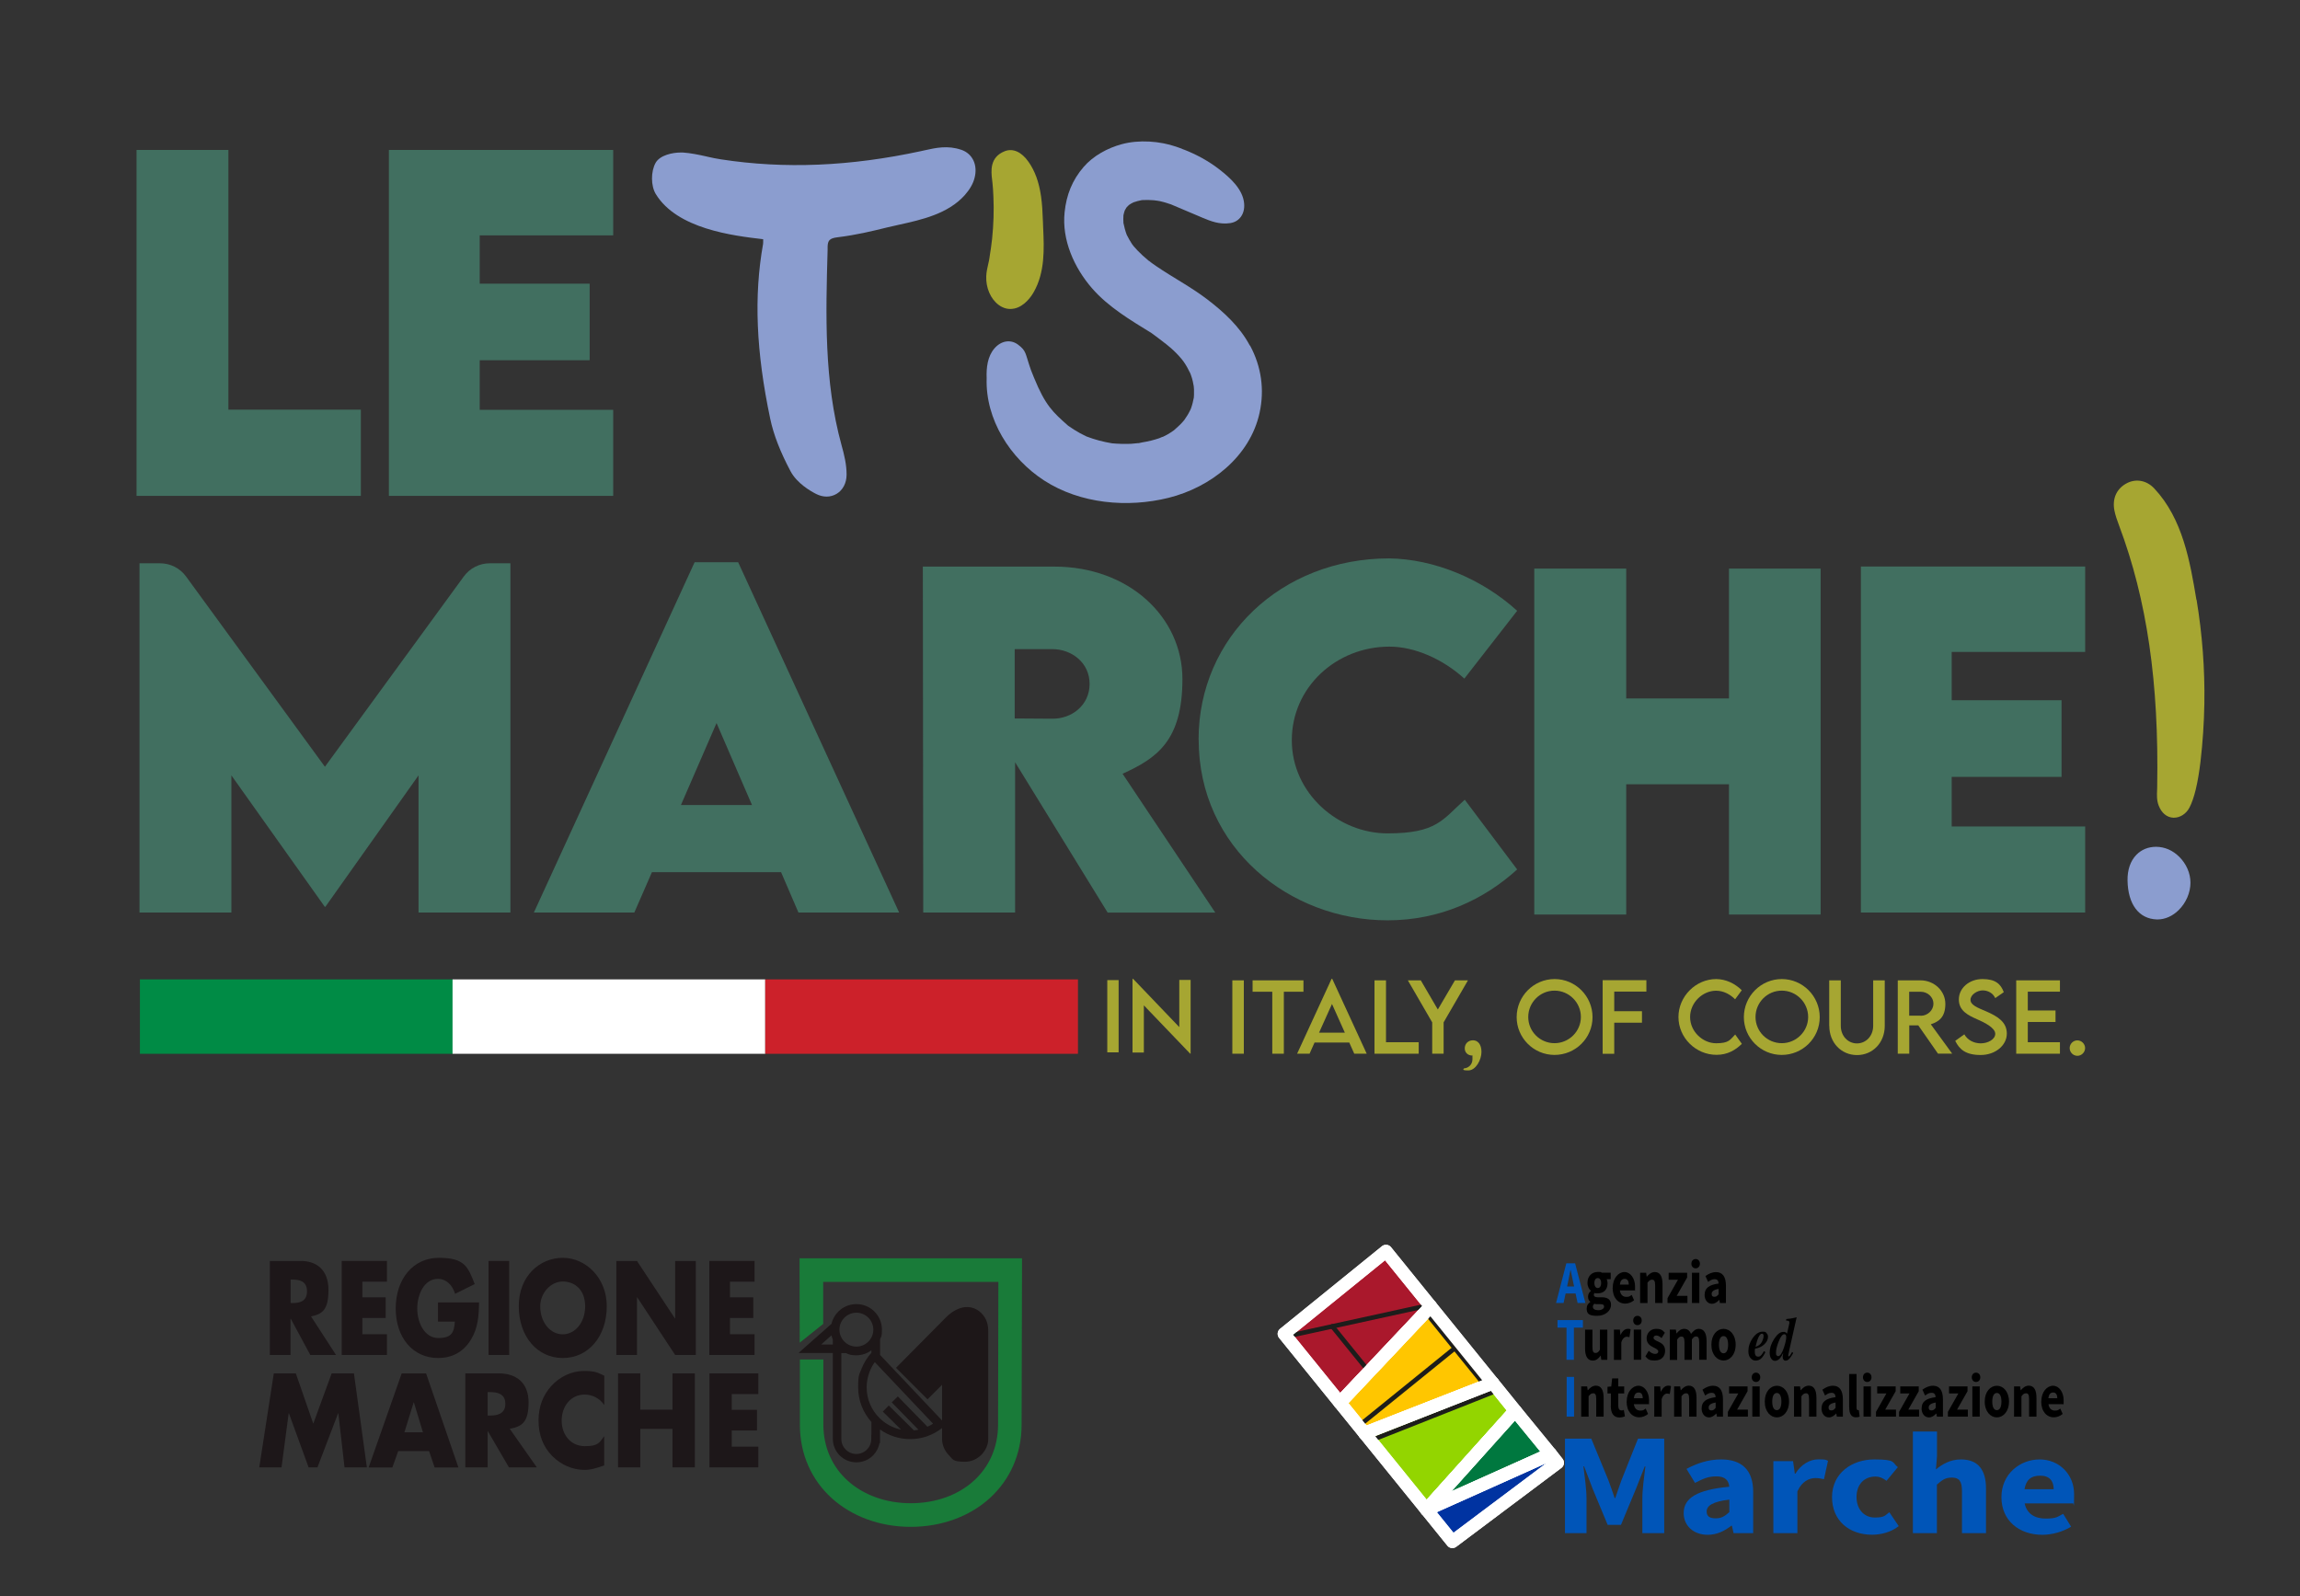 <?xml version="1.0" encoding="UTF-8"?>
<svg id="Livello_1" data-name="Livello 1" xmlns="http://www.w3.org/2000/svg" xmlns:xlink="http://www.w3.org/1999/xlink" version="1.1" viewBox="0 0 2861.9 1986.6">
  <rect x="0" y="0" width="2861.9" height="1986.6" fill="#333333" stroke="none"/>
  <defs>
    <style>
      .cls-1 {
        fill: #197b39;
      }

      .cls-1, .cls-2, .cls-3, .cls-4, .cls-5, .cls-6, .cls-7, .cls-8, .cls-9, .cls-10, .cls-11, .cls-12, .cls-13, .cls-14, .cls-15, .cls-16, .cls-17 {
        stroke-width: 0px;
      }

      .cls-2 {
        fill: #008b45;
      }

      .cls-18 {
        clip-path: url(#clippath);
      }

      .cls-3, .cls-19, .cls-20 {
        fill: none;
      }

      .cls-4 {
        fill: #00783f;
      }

      .cls-5 {
        fill: #ffc600;
      }

      .cls-6 {
        fill: #0033a1;
      }

      .cls-19 {
        stroke: #fff;
        stroke-width: 16px;
      }

      .cls-19, .cls-20 {
        stroke-linecap: round;
        stroke-linejoin: round;
      }

      .cls-7 {
        fill: #416f60;
      }

      .cls-21 {
        clip-path: url(#clippath-1);
      }

      .cls-22 {
        clip-path: url(#clippath-2);
      }

      .cls-8 {
        fill: #8b9dcf;
      }

      .cls-9 {
        fill: #1d1719;
      }

      .cls-10 {
        fill: #000;
      }

      .cls-11 {
        fill: #aa182c;
      }

      .cls-12 {
        fill: #93d500;
      }

      .cls-13 {
        fill: #0055b8;
      }

      .cls-20 {
        stroke: #1d1d1b;
        stroke-width: 5.7px;
      }

      .cls-14 {
        fill: #cc212a;
      }

      .cls-15 {
        fill: #a6a632;
      }

      .cls-16 {
        fill: #fff;
      }

      .cls-17 {
        fill: #1d1718;
      }
    </style>
    <clipPath id="clippath">
      <rect class="cls-3" x="297.5" y="1478.8" width="1015.7" height="507.8"/>
    </clipPath>
    <clipPath id="clippath-1">
      <rect class="cls-3" x="1417.9" y="790.1" width="1285.8" height="1196.5"/>
    </clipPath>
    <clipPath id="clippath-2">
      <rect class="cls-3" y="0" width="2861.9" height="1675.6"/>
    </clipPath>
  </defs>
  <g class="cls-18">
    <path class="cls-9" d="M361.6,1621.6h2.5c8.4,0,17.9-1.8,17.9-14.6s-9.5-14.6-17.9-14.6h-2.5v29.2ZM418.2,1686.2h-32.1l-24.3-45.1h-.3v45.1h-25.7v-117h38.5c19.5,0,34.4,11,34.4,36s-7.6,30.1-21.7,33l31.1,48Z"/>
    <polygon class="cls-9" points="450.9 1595 450.9 1614.5 479.9 1614.5 479.9 1640.2 450.9 1640.2 450.9 1660.4 481.5 1660.4 481.5 1686.2 425.2 1686.2 425.2 1569.2 481.5 1569.2 481.5 1595 450.9 1595"/>
    <path class="cls-9" d="M596.1,1620.9c-.3,17-1.3,31.7-10.1,46.2-9.7,16-24.3,22.9-40.8,22.9-31.1,0-52.8-24.9-52.8-61.7s21.8-63,53.7-63,36.1,10.9,44.6,32.7l-24.4,12.1c-3.5-11.2-11.1-18.6-21.4-18.6-16.9,0-25.7,19.1-25.7,36.9s9.2,36.7,26.1,36.7,19.7-6.9,20.7-20.4h-21v-23.9h51.1Z"/>
    <rect class="cls-9" x="607.9" y="1569.2" width="25.7" height="117"/>
    <path class="cls-9" d="M672.2,1625.6c0,20.2,12.6,34.9,28,34.9s27.9-14.7,27.9-34.9-12.6-30.8-27.9-30.8-28,14.7-28,30.8M755,1625.5c0,37.9-23,64.5-54.7,64.5s-54.8-26.7-54.8-64.5,26.3-60.2,54.8-60.2,54.7,24.8,54.7,60.2"/>
    <polygon class="cls-9" points="766.9 1569.2 792.6 1569.2 839.8 1640.7 840.1 1640.7 840.1 1569.2 865.8 1569.2 865.8 1686.2 840.1 1686.2 792.9 1614.5 792.6 1614.5 792.6 1686.2 766.9 1686.2 766.9 1569.2"/>
    <polygon class="cls-9" points="908.3 1595 908.3 1614.5 937.3 1614.5 937.3 1640.2 908.3 1640.2 908.3 1660.4 938.9 1660.4 938.9 1686.2 882.6 1686.2 882.6 1569.2 938.9 1569.2 938.9 1595 908.3 1595"/>
    <polygon class="cls-9" points="340.7 1709.1 368.1 1709.1 389.8 1771.7 412.7 1709.1 440.4 1709.1 456.5 1826.1 428.7 1826.1 421 1758.8 420.7 1758.8 395 1826.1 384 1826.1 359.5 1758.8 359.2 1758.8 350.3 1826.1 322.6 1826.1 340.7 1709.1"/>
    <path class="cls-9" d="M515,1745.3h-.3l-11.5,37.2h23.1l-11.3-37.2ZM495.5,1805.8l-7.3,20.4h-29.5l41.1-117h30.4l40.2,117h-29.6l-6.9-20.4h-38.3Z"/>
    <path class="cls-9" d="M606.8,1761.6h2.7c9.1,0,19.3-1.9,19.3-14.6s-10.2-14.6-19.3-14.6h-2.7v29.2ZM667.9,1826.1h-34.6l-26.2-44.9h-.3v44.9h-27.8v-117h41.5c21.2,0,37.2,11,37.2,36s-8.2,30.1-23.4,33l33.6,47.9Z"/>
    <path class="cls-9" d="M751.8,1748.4c-5.7-8.4-14.9-12.9-24.4-12.9-17,0-28.5,14.3-28.5,32.4s11.7,31.8,28.9,31.8,18.1-4.8,24-12.4v36.4c-9.2,3.1-15.9,5.5-24.5,5.5-14.9,0-29.1-6.2-40.1-17.2-11.7-11.7-17.1-26.9-17.1-44.2s5.5-31.4,15.7-42.8c10.5-11.8,25.7-18.9,40.7-18.9s17.1,2.2,25.4,5.9v36.5Z"/>
    <polygon class="cls-9" points="836.8 1754.3 836.8 1709.1 864.6 1709.1 864.6 1826.1 836.8 1826.1 836.8 1778.2 796.7 1778.2 796.7 1826.1 769 1826.1 769 1709.1 796.7 1709.1 796.7 1754.3 836.8 1754.3"/>
    <polygon class="cls-9" points="910.5 1734.9 910.5 1754.5 941.9 1754.5 941.9 1780.2 910.5 1780.2 910.5 1800.3 943.6 1800.3 943.6 1826.1 882.8 1826.1 882.8 1709.1 943.6 1709.1 943.6 1734.9 910.5 1734.9"/>
    <path class="cls-17" d="M1229.7,1658v132.6c0,14.6-12.9,28.5-28.9,28.5s-15.1-3.2-20.2-8.3c-5.1-5.2-8.4-12.4-8.4-20.2v-67.3l-18.1,18.1-39.2-39.2,62.5-63.1c6.3-6.3,15.5-12.1,24.4-12.5,6.9-.4,13.7,2,19.3,7.5,7.2,7.3,8.6,14.9,8.6,24"/>
    <path class="cls-1" d="M1271.2,1772.8c0,37.6-15,69-39.4,91.4-25.1,22.9-60.1,35.9-98.6,35.9s-73.4-13.1-98.5-35.9c-24.4-22.3-39.4-53.7-39.4-91.4v-81c-.1,0,29.2,0,29.2,0v81c.1,28.9,11.5,52.8,30,69.6,19.7,18,47.6,28.3,78.8,28.3s59.1-10.2,78.8-28.3c18.4-16.9,29.8-40.8,29.8-69.6l.4-177.5h-218v52.3c0,0-29.2,23.3-29.2,23.3l-.2-90.3v-14.7s14.7,0,14.7,0h262.1v14.7"/>
    <path class="cls-17" d="M1065.6,1675.8c5.8,0,11.1-2.4,14.9-6.2,3.8-3.9,6.2-9.1,6.2-14.9s-2.4-11.1-6.2-14.9c-3.8-3.8-9.1-6.2-14.9-6.2s-11.1,2.4-14.9,6.2c-3.8,3.8-6.2,9.1-6.2,14.9s2.4,11.1,6.2,14.9c3.8,3.8,9.1,6.2,14.9,6.2M1084.3,1785.3v-15.7c-10.2-11.4-16.5-26.5-16.5-43.1s1.5-15.8,4.2-23.1c2.9-7.4,7.1-14.2,12.3-19.9v-3.1c-5.2,3.9-11.7,6.2-18.8,6.2s-8.8-.9-12.8-2.7h-5.8v107c0,5.1,2.1,9.7,5.5,13.1,3.4,3.4,8,5.4,13.1,5.4s9.8-2,13.1-5.4c3.4-3.3,5.5-8,5.5-13.1v-5.4h.2ZM1095,1779.1v16.9h-.7c-1,5.9-4,11.2-8,15.3-5.3,5.3-12.6,8.5-20.7,8.5s-15.3-3.2-20.7-8.5c-5.3-5.3-8.6-12.7-8.6-20.6v-107h-42.6l10.4-9.3,30.5-26.9c1.3-5.9,4.4-11.2,8.5-15.3,5.8-5.8,13.7-9.3,22.5-9.3s16.7,3.5,22.5,9.3c5.7,5.7,9.3,13.7,9.3,22.5s-.9,8.3-2.3,12v19.5l78.2,82.7,4,4.2-4.5,3.6c-5.7,4.5-12,8.1-19,10.6-6.7,2.4-13.9,3.6-21.4,3.6-13.8,0-26.8-4.4-37.3-11.9M1036.3,1673.1v-6c-.7-1.7-1.3-3.5-1.7-5.3l-12.8,11.4h14.5ZM1088.6,1695c-2.7,3.7-4.9,7.8-6.6,12.2-2.3,6-3.6,12.5-3.6,19.3,0,14.9,6,28.3,15.8,38,7.3,7.3,16.6,12.5,27,14.6l-22.7-22.4,7.4-7.6,30.9,30.5-.5.5c2.2-.2,4.4-.4,6.5-.9l-33.2-34,7.6-7.4,36.8,37.7c2.5-1.1,4.8-2.3,7-3.8l-72.7-76.8Z"/>
  </g>
  <polygon class="cls-5" points="1780.2 1625.8 1857.6 1721.4 1857.5 1721.2 1698.1 1783.7 1667.2 1745.6 1780.2 1625.8"/>
  <polygon class="cls-19" points="1780.2 1625.8 1857.6 1721.4 1857.5 1721.2 1698.1 1783.7 1667.2 1745.6 1780.2 1625.8"/>
  <polygon class="cls-12" points="1774.9 1878.6 1885.3 1755.6 1857.5 1721.2 1697.9 1783.5 1774.9 1878.6"/>
  <polygon class="cls-19" points="1774.9 1878.6 1885.3 1755.6 1857.5 1721.2 1697.9 1783.5 1774.9 1878.6"/>
  <polygon class="cls-4" points="1885.3 1755.6 1774.9 1878.6 1929.3 1809.4 1885.3 1755.6"/>
  <polygon class="cls-19" points="1885.3 1755.6 1774.9 1878.6 1929.3 1809.4 1885.3 1755.6"/>
  <polygon class="cls-6" points="1807.2 1918.5 1938 1820.4 1929.5 1809.6 1775.1 1878.8 1807.2 1918.5"/>
  <polygon class="cls-19" points="1807.2 1918.5 1938 1820.4 1929.5 1809.6 1775.1 1878.8 1807.2 1918.5"/>
  <polygon class="cls-11" points="1724.6 1557.1 1780.2 1625.8 1667.2 1745.6 1597.8 1659.9 1724.6 1557.1"/>
  <polygon class="cls-19" points="1724.6 1557.1 1780.2 1625.8 1667.2 1745.6 1597.8 1659.9 1724.6 1557.1"/>
  <line class="cls-20" x1="1768.6" y1="1626.4" x2="1609.8" y2="1661.1"/>
  <line class="cls-20" x1="1657.8" y1="1650.6" x2="1698.3" y2="1700.6"/>
  <line class="cls-20" x1="1779.8" y1="1640.2" x2="1842.6" y2="1717.8"/>
  <line class="cls-20" x1="1696.8" y1="1769.6" x2="1810.8" y2="1677.3"/>
  <line class="cls-20" x1="1856.5" y1="1732.9" x2="1713.7" y2="1789.4"/>
  <polygon class="cls-19" points="1780.2 1625.8 1857.6 1721.4 1857.5 1721.2 1698.1 1783.7 1667.2 1745.6 1780.2 1625.8"/>
  <polygon class="cls-19" points="1774.9 1878.6 1885.3 1755.6 1857.5 1721.2 1697.9 1783.5 1774.9 1878.6"/>
  <polygon class="cls-19" points="1885.3 1755.6 1774.9 1878.6 1929.3 1809.4 1885.3 1755.6"/>
  <polygon class="cls-19" points="1807.2 1918.5 1938 1820.4 1929.5 1809.6 1775.1 1878.8 1807.2 1918.5"/>
  <polygon class="cls-19" points="1724.6 1557.1 1780.2 1625.8 1667.2 1745.6 1597.8 1659.9 1724.6 1557.1"/>
  <g class="cls-21">
    <path class="cls-13" d="M1947.4,1790.3h32.6l21.5,52.2c2.7,6.9,5,14.5,7.6,21.7h.8c2.6-7.2,4.9-14.8,7.5-21.7l20.8-52.2h32.6v117.6h-27.2v-43.2c0-11.5,2.4-28.6,3.8-39.9h-.8l-10.9,27.8-18.7,45h-16.6l-18.7-45-10.6-27.8h-.8c1.4,11.4,3.8,28.5,3.8,39.9v43.2h-26.8v-117.6Z"/>
    <path class="cls-13" d="M2095,1883c0-18.9,16.9-29.1,56.7-32.8-.6-7.8-5-12.9-15.9-12.9s-16.9,3.2-26.7,8.1l-10.6-17.4c12.8-6.9,27.2-11.8,43-11.8,25.8,0,40,13.1,40,40.5v51.2h-24.4l-2.1-9.2h-.7c-8.5,6.6-18,11.3-29.3,11.3-18.4,0-30-11.9-30-27M2151.8,1881.8v-15.6c-21.2,2.5-28.2,7.9-28.2,14.7s4.5,8.6,11.6,8.6,11.3-3,16.6-7.7"/>
    <path class="cls-13" d="M2206.7,1818.3h24.4l2.2,15.6h.7c7.3-11.9,18.4-17.8,28.6-17.8s9.1.7,12,1.8l-5,22.9c-3.6-.8-6.5-1.4-10.9-1.4-7.6,0-16.8,4.3-22.2,16.6v51.9h-29.9v-89.5Z"/>
    <path class="cls-13" d="M2279.6,1863.1c0-29.8,24.7-46.9,52.5-46.9s21.9,3.9,29.4,9.6l-14.1,17c-4.8-3.6-8.9-5.3-13.7-5.3-14.4,0-23.6,10.1-23.6,25.5s9.6,25.5,22.6,25.5,12.9-2.9,18.2-6.6l11.7,17.3c-9.8,7.7-22.3,10.7-33.2,10.7-28.1,0-49.8-17.2-49.8-46.9"/>
    <path class="cls-13" d="M2380.3,1781.5h29.9v30.9l-1.3,16.2c7.5-6.1,17.4-12.4,31.1-12.4,21.9,0,31.2,13.7,31.2,36.1v55.6h-29.9v-52.2c0-12.9-3.9-16.9-12.5-16.9s-12.1,3.1-18.7,8.7v60.4h-29.9v-126.4Z"/>
    <path class="cls-13" d="M2490.4,1863.1c0-29,23.3-46.9,47.5-46.9s42.9,18.5,42.9,43-.7,9.6-1.2,11.7h-60.3c2.7,13,12.7,18.9,26.1,18.9s14.5-2.1,21.8-5.9l9.9,16c-10.3,6.3-23.8,10.1-35.7,10.1-28.7,0-51-17.3-51-46.9M2555.4,1853.3c0-9.8-4.8-16.9-16.7-16.9s-17.6,5.6-19.6,16.9h36.4Z"/>
    <path class="cls-13" d="M1948.9,1572.1h11l12.8,49.4h-9.7l-5.3-25c-1.1-4.9-2.2-10.8-3.3-15.9h-.3c-1,5.2-2.1,11-3.2,15.9l-5.3,25h-9.4l12.8-49.4ZM1944.5,1601h19.6v8.7h-19.6v-8.7Z"/>
    <path class="cls-10" d="M1974.4,1627.9c0-3.1,1.5-5.6,4.4-7.6v-.3c-1.6-1.3-2.8-3.3-2.8-6.4s1.5-5.4,3.5-7v-.3c-2.2-1.8-4.2-5.4-4.2-9.8,0-9,6.1-13.6,12.8-13.6s3.4.3,4.8.9h11.3v8.1h-5c.6,1.1,1.1,3,1.1,5,0,8.6-5.4,12.6-12.2,12.6s-2.4-.2-3.8-.7c-.8.8-1.1,1.5-1.1,2.8s1.2,2.8,4.6,2.8h5c7.6,0,11.8,2.8,11.8,9.6s-6.7,13.5-17.3,13.5-13-2.8-13-9.5M1995.9,1625.9c0-2.4-1.7-2.9-4.7-2.9h-3.2c-2.1,0-3.3-.2-4.3-.5-1.1,1.2-1.7,2.3-1.7,3.7,0,2.9,2.7,4.3,6.9,4.3s7.1-2,7.1-4.6M1992.3,1596.6c0-4-1.8-6.1-4.2-6.1s-4.2,2.1-4.2,6.1,1.8,6.3,4.2,6.3,4.2-2.1,4.2-6.3"/>
    <path class="cls-10" d="M2006.7,1602.7c0-12.2,7.2-19.7,14.6-19.7s13.2,7.8,13.2,18-.2,4-.4,4.9h-18.5c.8,5.5,3.9,8,8,8s4.4-.9,6.7-2.5l3,6.7c-3.2,2.7-7.3,4.2-11,4.2-8.8,0-15.7-7.2-15.7-19.7M2026.7,1598.6c0-4.1-1.5-7.1-5.1-7.1s-5.4,2.4-6,7.1h11.2Z"/>
    <path class="cls-10" d="M2040.8,1583.9h7.5l.7,4.8h.2c2.6-3,5.7-5.7,9.9-5.7,6.7,0,9.6,5.8,9.6,15.2v23.3h-9.2v-21.9c0-5.4-1.2-7.1-3.8-7.1s-3.7,1.3-5.7,3.7v25.4h-9.2v-37.6Z"/>
    <polygon class="cls-10" points="2074.9 1615.5 2087.9 1592.6 2076.3 1592.6 2076.3 1583.9 2099.3 1583.9 2099.3 1589.8 2086.3 1612.7 2099.7 1612.7 2099.7 1621.5 2074.9 1621.5 2074.9 1615.5"/>
    <path class="cls-10" d="M2104.6,1572.6c0-3.4,2.2-5.8,5.3-5.8s5.3,2.4,5.3,5.8-2.2,5.8-5.3,5.8-5.3-2.4-5.3-5.8M2105.3,1583.9h9.2v37.6h-9.2v-37.6Z"/>
    <path class="cls-10" d="M2121.1,1611.1c0-7.9,5.2-12.2,17.4-13.8-.2-3.3-1.5-5.4-4.9-5.4s-5.2,1.3-8.2,3.4l-3.3-7.3c3.9-2.9,8.4-4.9,13.2-4.9,7.9,0,12.3,5.5,12.3,17v21.5h-7.5l-.7-3.9h-.2c-2.6,2.8-5.5,4.8-9,4.8-5.6,0-9.2-5-9.2-11.3M2138.5,1610.6v-6.6c-6.5,1.1-8.7,3.3-8.7,6.2s1.4,3.6,3.6,3.6,3.5-1.2,5.1-3.2"/>
    <polygon class="cls-13" points="1949.2 1652.2 1938 1652.2 1938 1642.8 1969.6 1642.8 1969.6 1652.2 1958.4 1652.2 1958.4 1692.2 1949.2 1692.2 1949.2 1652.2"/>
    <path class="cls-10" d="M1972.3,1678v-23.3h9.2v21.9c0,5.4,1.2,7.1,3.8,7.1s3.7-1.2,5.5-4.1v-24.9h9.2v37.6h-7.5l-.7-5.2h-.2c-2.6,3.7-5.5,6.1-9.7,6.1-6.7,0-9.6-5.8-9.6-15.2"/>
    <path class="cls-10" d="M2008.1,1654.6h7.5l.7,6.6h.2c2.3-5,5.6-7.5,8.8-7.5s2.8.3,3.7.8l-1.5,9.6c-1.1-.3-2-.6-3.3-.6-2.3,0-5.2,1.8-6.8,7v21.8h-9.2v-37.6Z"/>
    <path class="cls-10" d="M2032.2,1643.3c0-3.4,2.2-5.8,5.3-5.8s5.3,2.4,5.3,5.8-2.2,5.8-5.3,5.8-5.3-2.4-5.3-5.8M2032.9,1654.6h9.2v37.6h-9.2v-37.6Z"/>
    <path class="cls-10" d="M2047.4,1687.9l4.1-6.9c2.8,2.6,5.4,3.9,8,3.9s3.9-1.3,3.9-3.2-3.1-3.6-6.3-5.1c-3.8-1.8-8.2-4.8-8.2-11.1s4.7-11.8,11.8-11.8,8.3,2.3,10.9,4.8l-4.1,6.7c-2.2-1.9-4.4-3.2-6.5-3.2s-3.5,1.1-3.5,3,2.9,3.3,6.1,4.7c3.9,1.8,8.3,4.4,8.3,11.3s-4.4,12.1-12.7,12.1-8.8-2.1-11.9-5.3"/>
    <path class="cls-10" d="M2077.8,1654.6h7.5l.7,4.8h.2c2.5-3.1,5.3-5.7,9.4-5.7s7,2.3,8.5,6.3c2.7-3.4,5.6-6.3,9.7-6.3,6.7,0,9.7,5.8,9.7,15.2v23.3h-9.2v-21.9c0-5.4-1.2-7.1-3.8-7.1s-3.3,1.2-5.3,3.7v25.4h-9.2v-21.9c0-5.4-1.2-7.1-3.8-7.1s-3.3,1.2-5.3,3.7v25.4h-9.2v-37.6Z"/>
    <path class="cls-10" d="M2129.5,1673.4c0-12.5,7.2-19.7,15.1-19.7s15.1,7.2,15.1,19.7-7.2,19.7-15.1,19.7-15.1-7.2-15.1-19.7M2150.3,1673.4c0-6.5-1.9-10.7-5.7-10.7s-5.7,4.2-5.7,10.7,1.9,10.7,5.7,10.7,5.7-4.2,5.7-10.7"/>
    <path class="cls-10" d="M2180.9,1665.2c3.7-5.3,7.8-8,12.3-8s3.5.6,4.8,1.7c1.3,1.2,1.9,2.8,1.9,4.9,0,3.2-1.5,6.2-4.5,9.1-3,2.9-6.8,4.7-11.6,5.5-.1.8-.2,1.5-.3,2.1,0,.7,0,1.2,0,1.6,0,1.6.2,2.8.5,3.7.7,1.7,1.9,2.5,3.8,2.5s3-.9,4.5-2.8c.8-1,1.6-2.4,2.6-4.1l1.8,1.3c-1.6,3.2-3,5.5-4.4,7-2.2,2.4-4.8,3.5-7.7,3.5s-4.3-1-6.2-2.9c-1.9-1.9-2.9-4.9-2.9-8.9,0-5.7,1.8-11.1,5.4-16.3M2193.9,1660.6c-.3-.6-.7-.9-1.4-.9-1.5,0-2.9,1.4-4.3,4.3-1.4,2.9-2.7,6.9-3.8,12,3.6-1,6.1-2.9,7.7-5.7,1.5-2.8,2.3-5.3,2.3-7.5s-.1-1.6-.4-2.2"/>
    <path class="cls-10" d="M2222,1658.1c.5.3,1,.9,1.6,1.6l2.8-12.5c0-.2.1-.5.1-.7,0-.2,0-.5,0-.7,0-.9-.2-1.5-.7-1.8-.4-.3-1.1-.5-1.9-.5h-1.3v-2l2.7-.3c2.1-.2,3.7-.4,4.8-.7,1.1-.2,3-.6,5.5-1.2l-6.9,30.7c-.5,2.4-1.3,5.7-2.2,9.9-.9,4.2-1.4,6.5-1.4,6.9s0,.6.2.8c.2.2.3.3.6.3.5,0,1.1-.6,1.9-1.8.8-1.2,1.5-2.4,2.1-3.6l1.4,1.2c-1.6,3-3,5.1-4,6.3-1.8,2.2-3.6,3.3-5.3,3.3s-1.7-.3-2.3-.8c-1-.8-1.5-2.2-1.5-4.1s0-.9.2-1.7c.1-.8.3-1.8.5-3-1.5,3-2.8,5.1-3.9,6.4-1.9,2.2-4,3.4-6.3,3.4s-3.4-.9-4.7-2.6c-1.3-1.7-2-4.3-2-7.7,0-5.4,1.8-11,5.5-16.8,3.8-5.9,7.6-8.9,11.4-8.9s2.1.3,3,.9M2210.6,1686.5c.5.8,1.1,1.2,1.9,1.2,2.5,0,4.8-3.5,7.2-10.5,1.9-5.8,2.9-10.1,2.9-12.9s-.1-1.7-.3-2.3c-.4-1.1-1.1-1.6-2.1-1.6-2.3,0-4.7,3.1-7.1,9.4-2.2,5.6-3.2,10.1-3.2,13.5s.2,2.4.7,3.2"/>
    <rect class="cls-13" x="1949.4" y="1713.5" width="9.2" height="49.4"/>
    <path class="cls-10" d="M1967.4,1725.3h7.5l.7,4.8h.2c2.6-3,5.7-5.7,10-5.7,6.7,0,9.6,5.8,9.6,15.2v23.3h-9.2v-21.9c0-5.4-1.2-7.1-3.8-7.1s-3.7,1.3-5.7,3.7v25.4h-9.2v-37.6Z"/>
    <path class="cls-10" d="M2004.4,1749.3v-15.2h-4.2v-8.3l4.7-.4,1.1-10h7.6v10h7.4v8.7h-7.4v15.1c0,4.3,1.6,6,4,6s2.1-.4,2.9-.7l1.4,8.1c-1.6.6-3.9,1.4-6.9,1.4-7.6,0-10.7-5.9-10.7-14.6"/>
    <path class="cls-10" d="M2024.1,1744.2c0-12.2,7.2-19.7,14.6-19.7s13.2,7.8,13.2,18-.2,4-.4,4.9h-18.5c.8,5.5,3.9,8,8,8s4.4-.9,6.7-2.5l3,6.7c-3.2,2.7-7.3,4.2-11,4.2-8.8,0-15.7-7.2-15.7-19.7M2044.1,1740c0-4.1-1.5-7.1-5.1-7.1s-5.4,2.4-6,7.1h11.2Z"/>
    <path class="cls-10" d="M2058.3,1725.3h7.5l.7,6.6h.2c2.3-5,5.6-7.5,8.8-7.5s2.8.3,3.7.8l-1.5,9.6c-1.1-.3-2-.6-3.3-.6-2.3,0-5.2,1.8-6.8,7v21.8h-9.2v-37.6Z"/>
    <path class="cls-10" d="M2083.1,1725.3h7.5l.7,4.8h.2c2.6-3,5.7-5.7,9.9-5.7,6.7,0,9.6,5.8,9.6,15.2v23.3h-9.2v-21.9c0-5.4-1.2-7.1-3.8-7.1s-3.7,1.3-5.7,3.7v25.4h-9.2v-37.6Z"/>
    <path class="cls-10" d="M2117.4,1752.5c0-7.9,5.2-12.2,17.4-13.8-.2-3.3-1.5-5.4-4.9-5.4s-5.2,1.3-8.2,3.4l-3.3-7.3c3.9-2.9,8.4-4.9,13.2-4.9,7.9,0,12.3,5.5,12.3,17v21.5h-7.5l-.7-3.9h-.2c-2.6,2.8-5.5,4.8-9,4.8-5.6,0-9.2-5-9.2-11.3M2134.8,1752v-6.6c-6.5,1.1-8.7,3.3-8.7,6.2s1.4,3.6,3.6,3.6,3.5-1.2,5.1-3.2"/>
    <polygon class="cls-10" points="2150 1757 2163 1734.1 2151.5 1734.1 2151.5 1725.3 2174.5 1725.3 2174.5 1731.3 2161.5 1754.2 2174.9 1754.2 2174.9 1762.9 2150 1762.9 2150 1757"/>
    <path class="cls-10" d="M2179.7,1714c0-3.4,2.2-5.8,5.3-5.8s5.3,2.4,5.3,5.8-2.2,5.8-5.3,5.8-5.3-2.4-5.3-5.8M2180.4,1725.3h9.2v37.6h-9.2v-37.6Z"/>
    <path class="cls-10" d="M2195.9,1744.2c0-12.5,7.2-19.7,15.1-19.7s15.1,7.2,15.1,19.7-7.2,19.7-15.1,19.7-15.1-7.2-15.1-19.7M2216.6,1744.2c0-6.5-1.9-10.7-5.7-10.7s-5.7,4.2-5.7,10.7,1.9,10.7,5.7,10.7,5.7-4.2,5.7-10.7"/>
    <path class="cls-10" d="M2232.3,1725.3h7.5l.7,4.8h.2c2.6-3,5.7-5.7,9.9-5.7,6.7,0,9.6,5.8,9.6,15.2v23.3h-9.2v-21.9c0-5.4-1.2-7.1-3.8-7.1s-3.7,1.3-5.7,3.7v25.4h-9.2v-37.6Z"/>
    <path class="cls-10" d="M2266.6,1752.5c0-7.9,5.2-12.2,17.4-13.8-.2-3.3-1.5-5.4-4.9-5.4s-5.2,1.3-8.2,3.4l-3.3-7.3c3.9-2.9,8.4-4.9,13.2-4.9,7.9,0,12.3,5.5,12.3,17v21.5h-7.5l-.7-3.9h-.2c-2.6,2.8-5.5,4.8-9,4.8-5.6,0-9.2-5-9.2-11.3M2284,1752v-6.6c-6.5,1.1-8.7,3.3-8.7,6.2s1.4,3.6,3.6,3.6,3.5-1.2,5.1-3.2"/>
    <path class="cls-10" d="M2300.9,1751.3v-41.4h9.2v41.9c0,2.4.9,3.1,1.7,3.1s.6,0,1.1-.2l1.1,8.2c-1,.5-2.5.9-4.6.9-6.3,0-8.4-5-8.4-12.6"/>
    <path class="cls-10" d="M2318.1,1714c0-3.4,2.2-5.8,5.3-5.8s5.3,2.4,5.3,5.8-2.2,5.8-5.3,5.8-5.3-2.4-5.3-5.8M2318.8,1725.3h9.2v37.6h-9.2v-37.6Z"/>
    <polygon class="cls-10" points="2334.3 1757 2347.3 1734.1 2335.8 1734.1 2335.8 1725.3 2358.8 1725.3 2358.8 1731.3 2345.8 1754.2 2359.2 1754.2 2359.2 1762.9 2334.3 1762.9 2334.3 1757"/>
    <polygon class="cls-10" points="2363 1757 2376 1734.1 2364.5 1734.1 2364.5 1725.3 2387.5 1725.3 2387.5 1731.3 2374.5 1754.2 2387.9 1754.2 2387.9 1762.9 2363 1762.9 2363 1757"/>
    <path class="cls-10" d="M2391.1,1752.5c0-7.9,5.2-12.2,17.4-13.8-.2-3.3-1.5-5.4-4.9-5.4s-5.2,1.3-8.2,3.4l-3.3-7.3c3.9-2.9,8.4-4.9,13.2-4.9,7.9,0,12.3,5.5,12.3,17v21.5h-7.5l-.7-3.9h-.2c-2.6,2.8-5.5,4.8-9,4.8-5.6,0-9.2-5-9.2-11.3M2408.6,1752v-6.6c-6.5,1.1-8.7,3.3-8.7,6.2s1.4,3.6,3.6,3.6,3.5-1.2,5.1-3.2"/>
    <polygon class="cls-10" points="2423.8 1757 2436.8 1734.1 2425.2 1734.1 2425.2 1725.3 2448.2 1725.3 2448.2 1731.3 2435.2 1754.2 2448.6 1754.2 2448.6 1762.9 2423.8 1762.9 2423.8 1757"/>
    <path class="cls-10" d="M2453.5,1714c0-3.4,2.2-5.8,5.3-5.8s5.3,2.4,5.3,5.8-2.2,5.8-5.3,5.8-5.3-2.4-5.3-5.8M2454.2,1725.3h9.2v37.6h-9.2v-37.6Z"/>
    <path class="cls-10" d="M2469.6,1744.2c0-12.5,7.2-19.7,15.1-19.7s15.1,7.2,15.1,19.7-7.3,19.7-15.1,19.7-15.1-7.2-15.1-19.7M2490.4,1744.2c0-6.5-1.9-10.7-5.7-10.7s-5.7,4.2-5.7,10.7,1.9,10.7,5.7,10.7,5.7-4.2,5.7-10.7"/>
    <path class="cls-10" d="M2506.1,1725.3h7.5l.7,4.8h.2c2.6-3,5.7-5.7,9.9-5.7,6.7,0,9.6,5.8,9.6,15.2v23.3h-9.2v-21.9c0-5.4-1.2-7.1-3.8-7.1s-3.7,1.3-5.7,3.7v25.4h-9.2v-37.6Z"/>
    <path class="cls-10" d="M2540,1744.2c0-12.2,7.2-19.7,14.6-19.7s13.2,7.8,13.2,18-.2,4-.4,4.9h-18.5c.8,5.5,3.9,8,8,8s4.4-.9,6.7-2.5l3,6.7c-3.2,2.7-7.3,4.2-11,4.2-8.8,0-15.7-7.2-15.7-19.7M2559.9,1740c0-4.1-1.5-7.1-5.1-7.1s-5.4,2.4-6,7.1h11.2Z"/>
  </g>
  <rect class="cls-15" x="1533.4" y="1220" width="14.3" height="91.3"/>
  <polygon class="cls-15" points="1621.9 1234.2 1597.5 1234.2 1597.5 1311.3 1583.1 1311.3 1583.1 1234.2 1558.6 1234.2 1558.6 1220 1621.9 1220 1621.9 1234.2"/>
  <path class="cls-15" d="M1678.9,1297.4h-43.2l-6.2,13.9h-15.5l42.9-93.2h.8l42.9,93.2h-15.5l-6.2-13.9ZM1673.4,1285.1l-16-35.7-16.1,35.7h32.1Z"/>
  <polygon class="cls-15" points="1765.3 1297 1765.3 1311.3 1710.3 1311.3 1710.3 1220 1724.6 1220 1724.6 1297 1765.3 1297"/>
  <polygon class="cls-15" points="1782.1 1272.3 1751.8 1220 1767.9 1220 1789.1 1256.3 1810.4 1220 1826.6 1220 1796.3 1272.3 1796.3 1311.3 1782.1 1311.3 1782.1 1272.3"/>
  <g class="cls-22">
    <path class="cls-15" d="M1821.7,1329.5c3.8,0,10.5-3.3,10.5-11.6s-.2-3.1-1-4.4c-3.7,0-8.6-2.9-8.6-8.8s4.3-10.1,10.2-10.1,10.6,4.8,10.6,14.5-7,23-16.4,23-5.3-1.8-5.3-2.7"/>
    <path class="cls-15" d="M1887.2,1265.8c0-26.1,21.2-47.4,47.2-47.4s47.2,21.3,47.2,47.4-21.3,47-47.3,47-47.1-21.2-47.1-47M1967.1,1265.6c0-18.1-14.8-32.8-32.8-32.8s-32.7,14.7-32.7,32.8,14.7,32.6,32.7,32.6,32.8-14.7,32.8-32.6"/>
    <polygon class="cls-15" points="2008.6 1234 2008.6 1258.4 2043.1 1258.4 2043.1 1272.7 2008.6 1272.7 2008.6 1311.4 1994.2 1311.4 1994.2 1219.8 2048.6 1219.8 2048.6 1234 2008.6 1234"/>
    <path class="cls-15" d="M2088.5,1265.7c0-25.7,21.5-47.3,47.1-47.3,11.8.2,22.8,5.2,31.7,13.9l-8.3,11.3c-6.4-6.4-14.7-10.7-23.7-10.7-16.5,0-32.3,14.5-32.3,32.8s16,32.6,32.4,32.6,17.4-4.6,23.7-10.9l8.3,11.6c-7.9,7.8-17.9,13.7-31.5,13.7-25.9,0-47.4-21.3-47.4-47.1"/>
    <path class="cls-15" d="M2169.9,1265.8c0-26.1,21.2-47.4,47.2-47.4s47.2,21.3,47.2,47.4-21.3,47-47.3,47-47.1-21.2-47.1-47M2249.9,1265.6c0-18.1-14.8-32.8-32.8-32.8s-32.7,14.7-32.7,32.8,14.7,32.6,32.7,32.6,32.8-14.7,32.8-32.6"/>
    <path class="cls-15" d="M2276.1,1276.7v-56.7h14.4v56.6c0,12.6,8.9,21.9,20.1,21.9s20.2-9.2,20.2-21.9v-56.6h14.4v56.7c0,21-15.1,36.3-34.5,36.3s-34.5-15.3-34.5-36.3"/>
    <path class="cls-15" d="M2411.5,1311.3l-24.6-35.3h-11.2v35.3h-14.3v-91.3c0,0,28.3,0,28.3,0,17,0,30.9,13.1,30.9,29.3s-7.6,22-18.1,25.4l26.6,36.5h-17.6ZM2390,1264.1c8.6,0,15.8-6.9,15.8-15.1s-7.3-14.8-15.8-14.8h-14.4v29.8h14.4Z"/>
    <path class="cls-15" d="M2432.9,1295.3l11.3-8.1c4.1,7.1,11.7,11.2,20.5,11.2s18-4.9,18-11.9-12-13.5-22.7-18.1c-10.7-4.8-22.6-10.3-22.6-24.6s13-25.4,29.4-25.4,22.8,6.3,26.5,16.3l-10.6,7.4c-2.8-6.2-9.1-9.6-15.7-9.6s-15.1,5.2-15.1,11.7,8.4,9.7,19.5,14.4c14.4,6.3,25.7,13.3,25.7,27.7s-14,26.6-32.6,26.6-26.4-7-31.6-17.6"/>
    <polygon class="cls-15" points="2523.2 1234.1 2523.2 1257.5 2557.7 1257.5 2557.7 1271.8 2523.2 1271.8 2523.2 1297 2563.2 1297 2563.2 1311.3 2508.8 1311.3 2508.8 1220 2563.2 1220 2563.2 1234.1 2523.2 1234.1"/>
    <path class="cls-15" d="M2575.3,1304.3c0-5.3,4.4-9.6,9.6-9.6s9.6,4.4,9.6,9.6-4.4,9.6-9.6,9.6-9.6-4.3-9.6-9.6"/>
    <polygon class="cls-7" points="449 509.8 449 617.1 169.9 617.1 169.9 186.6 284.2 186.6 284.2 509.8 449 509.8"/>
    <polygon class="cls-7" points="596.9 292.9 596.9 353 733.7 353 733.7 448.3 596.9 448.3 596.9 510 763 510 763 617.1 483.9 617.1 483.9 186.6 763 186.6 763 292.9 596.9 292.9"/>
    <path class="cls-15" d="M2733,746.3c-7.9-47-16.8-100.4-52.4-138.4-9.9-10.6-24-12.8-35.9-5.6-11.6,6.9-16.5,19-13.7,33.1,1.3,6.4,3.4,12.3,5.9,18.9,34.6,92.2,49.6,195.3,47.3,324.5,0,1.4,0,2.8-.1,4.2-.3,6.1-.6,13,2,19.6,3.5,9.1,10.1,14.6,18,15,.3,0,.7,0,1,0,7.6,0,15.1-4.8,19.1-12.3,6.1-11.5,10.7-30.8,13.9-57.5,2.8-24.1,4.4-48.4,4.8-72.2.7-43-2.6-86.5-9.7-129.3"/>
    <path class="cls-8" d="M2711.6,1066.2c-8.1-8-18-12.3-28.7-12.4-9.8,0-18.3,3.5-24.6,10-7.4,7.6-11.2,18.6-11,31.9.5,29.7,14.1,47.8,36.5,48.5h.9c9.3,0,18.6-4.1,26.2-11.6,9.2-9,14.7-21.8,14.7-34.1,0-11.8-5.2-23.6-14-32.3"/>
    <rect class="cls-15" x="1377.8" y="1219.7" width="14.1" height="89.9"/>
    <polygon class="cls-15" points="1481.5 1219.5 1481.5 1311.2 1480.9 1311.2 1423.3 1251.1 1423.3 1309.8 1409.2 1309.8 1409.2 1218.2 1410 1218.2 1467.4 1278.2 1467.4 1219.5 1481.5 1219.5"/>
    <path class="cls-7" d="M635.1,701v434.6h-114.3v-170.7l-115.9,163.5h-.8l-116.2-163.5v170.7h-114.3v-434.6h25.6c12.8,0,24.8,6.1,32.3,16.4l172.8,236.8,172.8-236.8c7.5-10.3,19.5-16.4,32.3-16.4h25.6Z"/>
    <path class="cls-7" d="M972,1085.4h-160.8l-21.9,50.2h-125l200-435.9h54.2l200.3,435.9h-125.3l-21.6-50.2ZM935.7,1001.8l-44.1-102-44.3,102h88.4Z"/>
    <path class="cls-7" d="M1378.2,1135.6l-115.1-187v187h-114.3l-.5-430.5h163.5c92.9,0,159.5,62.8,159.5,140s-32.3,98.6-74.5,117.8l115.4,172.8h-133.8ZM1262.6,894.1l46.7.3c24.3.3,46.5-16.8,46.5-43.3s-22.4-43.3-46.5-43.3h-46.7v86.3Z"/>
    <path class="cls-7" d="M1491.4,920.3c0-127.4,103.1-225.4,237.2-225.4,55.6.8,115.1,25.1,159.2,65.2l-65.7,84.4c-26.4-24-61.4-39.8-93.2-39.8-66.2,0-121.5,50.5-121.5,116.5s57.7,115.9,119.1,115.9,68.4-17.1,96.1-41.9l65.2,86.8c-41.1,37.4-95.9,63.3-161.3,63.3-121.5,0-235-89.7-235-224.9"/>
    <polygon class="cls-7" points="2428.5 811.3 2428.5 871.4 2565.2 871.4 2565.2 966.8 2428.5 966.8 2428.5 1028.5 2594.6 1028.5 2594.6 1135.6 2315.5 1135.6 2315.5 705 2594.6 705 2594.6 811.3 2428.5 811.3"/>
    <polygon class="cls-7" points="2265.4 707.6 2265.4 1138.1 2151.4 1138.1 2151.4 976 2023.5 976 2023.5 1138.1 1909.1 1138.1 1909.1 707.6 2023.5 707.6 2023.5 869.2 2151.4 869.2 2151.4 707.6 2265.4 707.6"/>
    <path class="cls-8" d="M1196,186.4c-16.7-5.7-31.4-2.5-45.7.7l-4,.9c-88.4,19.1-169.9,22.5-249.3,10.3-5.5-.8-11-2-16.8-3.3l-1.2-.3c-9.5-2.1-19.3-4.2-29.3-4.9-.8,0-1.7,0-2.7,0-10.2,0-25.8,3.3-31.2,12.8-6.1,10.9-6,28.7.2,38.9,26.5,43.4,95.8,51.8,133.6,56.2,0,2.7.1,4.5-.1,5.8-11.6,65-8.7,134.2,8.9,217.7,4.2,19.9,12.5,41.2,25.3,65.3,8,15,25,24.8,32,28.3,4.2,2.1,8.6,3.2,12.9,3.2s8.7-1.2,12.5-3.5c7.7-4.7,12.2-13.3,12.3-23.5.1-12.8-3-25.3-6.3-37.1-21.9-79.5-19.6-162.6-17.3-243v-4.1c.3-7.1,2-10.3,12.3-11.5,23.5-2.9,42-7.4,61.5-12.2,4.8-1.2,9.8-2.3,14.9-3.4,28.6-6.3,61-13.6,81.8-36.7,6.3-7.1,10.4-14.1,12.3-21.4,4.3-16.2-2.4-30.4-16.5-35.2"/>
    <path class="cls-15" d="M1261.8,384c0,0,.1,0,.2,0,12.8-2.7,21-14.9,24-20,14.5-25,13.2-54.6,12-80.6-.1-2.7-.2-5.4-.3-8.1-.4-10.7-.9-21.1-2.4-31.5-2.6-17.5-7.5-31-15.5-42.4-8.6-12.3-19.3-17.2-29.4-13.3-19.2,7.4-17.2,25.1-15.9,35.7.1,1.2.3,2.3.4,3.4.6,5.8,1,11.6,1.2,17.4.8,17.3.2,34.9-1.6,52.5-.8,7.4-1.9,15-3.1,22.3l-.2,1.6c-.4,2.7-1,5.3-1.6,7.9-1.1,4.7-2.2,9.6-2.4,14.9-.6,14.2,5.4,28.2,15.4,35.6,5.9,4.4,12.5,6,19.2,4.6"/>
    <path class="cls-8" d="M1555.1,429.9c-12.5-23.5-32.3-41.6-53.1-57.5-20.1-15.3-42.5-27-63.3-41.2-2.5-1.7-5-3.4-7.4-5.2-.4-.3-.8-.6-1.2-.9,2.3,1.6,5.4,3.2-1.3-1,.1.1.3.2.4.3,0,0,.1,0,.2.1-.4-.3-.9-.7-1.3-.9.3.2.5.3.8.5-4.8-3.9-9.3-8-13.6-12.5-1.6-1.7-3.1-3.4-4.6-5.1-.7-1-1.6-1.9-2-2.6-2.5-3.8-4.7-7.7-6.7-11.7-1.8-4.8-3.1-9.7-4.1-14.7-.2-3.2-.2-6.4,0-9.6.4-2,1-4,1.6-5.9.7-1.3,1.4-2.5,2.2-3.8.6-.7,1.3-1.4,2-2.1.5-.5,1.1-1,1.7-1.5,0,0,.1,0,.2-.1,1.5-1,3.1-1.9,4.8-2.7,3.4-1.2,6.9-2.1,10.5-2.8,4.9-.3,9.9-.2,14.8.2,5.8.9,6.6.2,21.3,5.1,9.3,3.9,19,8.1,30,12.7l8.9,3.8c10.6,4.4,21.5,8.9,35.1,6.8,11.3-1.8,18.2-11.5,17.1-24.3-1.5-17.8-17.3-31.9-30.6-42.3-13.4-10.5-28.8-18.8-44.4-24.9,0,0-.2,0-.2,0-3.1-1.3-6.2-2.5-9.2-3.5-20.6-7.1-46.4-9-67.8-3.2-17.5,4.7-35.5,14.4-47.4,28.2-14.3,16.5-21.6,35-23.8,56.6-3.6,34.4,11.9,68.9,34,94.4,20.4,23.5,47.8,39.6,74,55.8,1.7,1.3,3.5,2.5,5.2,3.8,2.5,1.8,5,3.7,7.4,5.6,1.2.9,2.4,1.8,3.5,2.7.5.4,1,.8,1.5,1.1-.2-.2-.4-.3-.5-.4,5,3.9,9.7,8,14.1,12.5,2,2.1,4,4.2,5.9,6.5.2.2.6.7,1,1.2.5.7,1.8,2.5,2.1,2.8,3,4.3,5.6,8.9,7.8,13.6,0,.1.1.2.2.3.3,1,.8,1.9,1.1,2.9.9,2.4,1.6,4.9,2.2,7.5.5,2,.8,4.2,1.2,6.2.1,1.3.2,2.6.3,3.9,0,2.3,0,4.6,0,6.9,0,1.1-.1,2.2-.2,3.3-.9,4.4-1.8,8.6-3.3,12.8-.1.3-.5,1.3-.8,2-.1.2-.2.4-.3.6-1.1,2.2-2.2,4.4-3.5,6.5-1.2,2-2.5,3.9-3.9,5.9,0,0,0,0,0,0-.8.9-1.5,1.8-2.3,2.7-3.3,3.8-7.1,6.9-10.8,10.3,0,0-.1,0-.2.1-1,.7-2,1.4-3,2.1-3.1,2.1-6.4,3.9-9.8,5.5-.2,0-.4.2-.6.3-1,0-3.5,1.4-4.4,1.7-3.3,1.1-6.7,2.1-10.2,3-3.8.9-7.6,1.7-11.4,2.3-1.1.2-2.7.7-4.1.9-.2,0-.6-.1-1.2,0-1,.1-2,.2-3,.3-1.8.2-3.6.3-5.4.5-7.8.3-15.7.1-23.5-.6-11-1.8-21.6-4.6-32-8.6-5.3-2.5-10.5-5.3-15.5-8.5-1.7-1.1-5.6-3.8-7.3-4.9h0c-18.8-16.7-28.2-24.9-42.5-60l-3.6-9c-7.5-21.1-5.3-23.8-16.4-32-9.2-6.7-21-4.7-29.3,5.1-8.4,9.9-10,23.7-9.5,36.9-1.7,51.3,29.4,100,71.6,127.3,44.9,29,103.7,34.2,154.8,21.5,52.2-13,101.3-51.2,113.2-105.8,6.3-28.8,2.2-57.4-11.7-83.4"/>
    <path class="cls-8" d="M1449.6,427s0,0-.1,0c-.9-.7-3.2-2.4.1,0"/>
    <rect class="cls-2" x="174.1" y="1218.8" width="389.1" height="92.6"/>
    <rect class="cls-16" x="563.1" y="1218.8" width="389.1" height="92.6"/>
    <rect class="cls-14" x="952.2" y="1218.8" width="389.1" height="92.6"/>
  </g>
</svg>